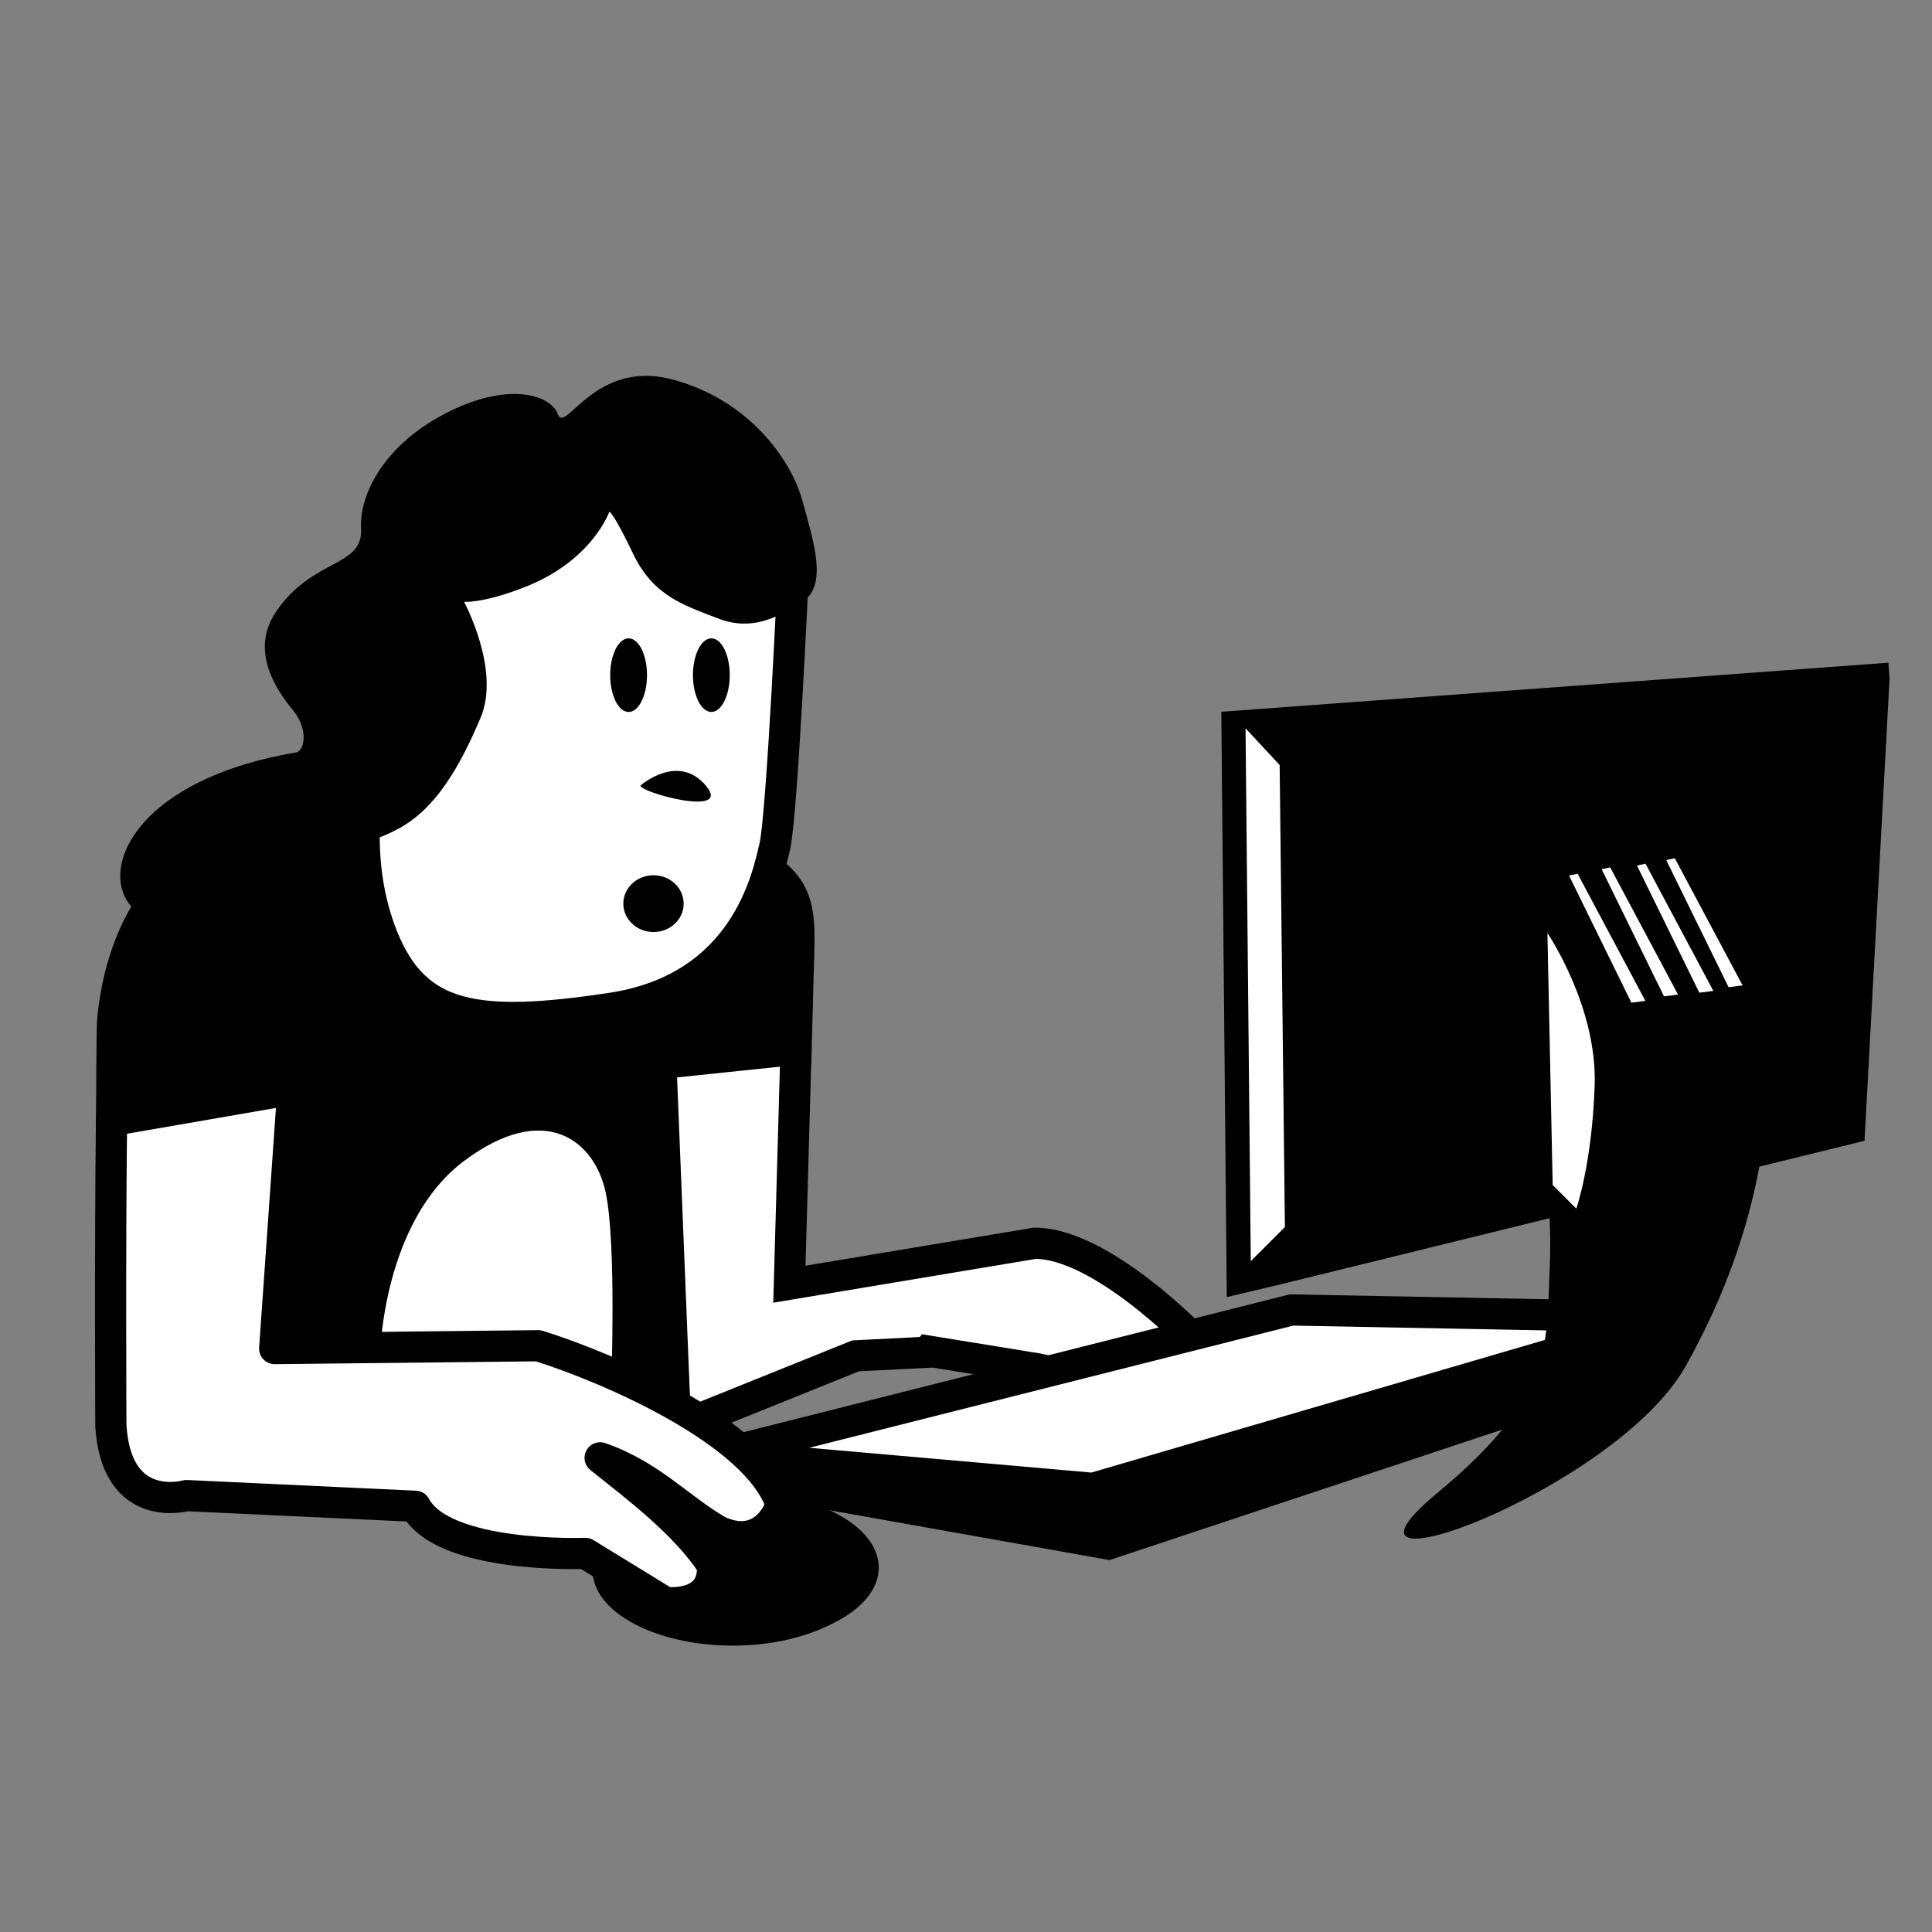 <?xml version="1.0" encoding="UTF-8" standalone="no"?>
<!-- Created with Inkscape (http://www.inkscape.org/) -->
<svg
    xmlns:inkscape="http://www.inkscape.org/namespaces/inkscape"
    xmlns:rdf="http://www.w3.org/1999/02/22-rdf-syntax-ns#"
    xmlns="http://www.w3.org/2000/svg"
    xmlns:sodipodi="http://sodipodi.sourceforge.net/DTD/sodipodi-0.dtd"
    xmlns:cc="http://creativecommons.org/ns#"
    xmlns:xlink="http://www.w3.org/1999/xlink"
    xmlns:dc="http://purl.org/dc/elements/1.1/"
    xmlns:svg="http://www.w3.org/2000/svg"
    xmlns:ns1="http://sozi.baierouge.fr"
    id="svg3336"
    sodipodi:docname="pylactère.svg"
    viewBox="0 0 50 50"
    version="1.1"
    inkscape:version="0.47pre4 r22446"
  >
  <rect x="0" y="0" width="50" height="50" fill="#808080" stroke="none"/>
  <title
      id="title3408"
    >personnage</title
  >
  <sodipodi:namedview
      id="base"
      bordercolor="#666666"
      inkscape:pageshadow="2"
      inkscape:window-y="27"
      pagecolor="#ffffff"
      inkscape:window-height="727"
      inkscape:window-maximized="1"
      inkscape:zoom="5.6"
      inkscape:window-x="0"
      showgrid="false"
      borderopacity="1.0"
      inkscape:current-layer="layer1"
      inkscape:cx="62.617287"
      inkscape:cy="27.006854"
      inkscape:window-width="1280"
      inkscape:pageopacity="0.0"
      inkscape:document-units="px"
  />
  <g
      id="layer1"
      inkscape:label="Calque 1"
      inkscape:groupmode="layer"
      transform="translate(0 -1002.4)"
    >
    <g
        id="g5587"
        transform="matrix(.269 0 0 .269 -29.313 925.25)"
      >
      <path
          id="path3089-0-9-9"
          style="fill-rule:evenodd;fill:#075c63"
          d="m149.28 431.74c0.023 0.352 0.263 0.022 0.263 0.022l-0.263-0.022z"
      />
      <path
          id="path3091-1-6-9"
          sodipodi:nodetypes="ccccccccccccc"
          style="fill-rule:evenodd;stroke:#000000;stroke-width:3;fill:#ffffff"
          d="m185.55 387.76-13.318 0.729 1.715 35.305 2.123-0.416 15.215-6.13 6.918-0.35 0.088-0.109 10.508 1.708 3.897 0.876 11.143-3.7s-8.894-9.26-15.302-9.26l-23.621 3.941c-0 0 0.366-12.842 0.635-22.592z"
      />
      <path
          id="path3093-1-7-8"
          style="fill-rule:evenodd;stroke:#000000;stroke-width:3;fill:#000000"
          d="m137.81 366.3c-2.808 0.31-5.595 1.051-6.48 1.051-1.769 0-3.892 1.787-6.546 4.794s-4.417 7.413-4.948 12.544c-0.122 1.18-0.086 6.437-0.131 9.917l7.728-1.335 9.72-1.686-1.751 24.957 25.635-0.35c0.073 0.343-0.083 0.82-0.153 1.248l2.277-0.197 10.092 7.268 2.824-1.138-2.123 0.416-1.401-34.677 13.004-1.357c0.114-4.148 0.21-7.921 0.263-9.611 0.177-5.661-0.881-6.886-6.896-10.07-6.015-3.184-32.555 3.363-34.502-0.175-0.973-1.769-3.803-1.908-6.611-1.598z"
      />
      <path
          id="path3095-3-2-6"
          style="fill-rule:evenodd;stroke:#000000;stroke-width:3;fill:#ffffff"
          d="m185.28 342.06s-1.062 23.176-1.769 26.183c-0.708 3.007-2.831 13.622-15.745 15.568-12.915 1.946-18.753 1.062-21.937-6.723-3.184-7.784-1.238-15.568-1.238-15.568s-1.415-25.122 8.315-29.368c9.73-4.246 32.198 0.708 32.375 9.907z"
      />
      <path
          id="path3097-3-1-0"
          sodipodi:rx="2.5253813"
          sodipodi:ry="5.0507627"
          style="fill-rule:evenodd;fill:#000000"
          sodipodi:type="arc"
          d="m189.91 310.91c0 2.789-1.131 5.051-2.525 5.051-1.395 0-2.525-2.261-2.525-5.051s1.131-5.051 2.525-5.051c1.395 0 2.525 2.261 2.525 5.051z"
          transform="matrix(.701 0 0 .701 38.09 133.81)"
          sodipodi:cy="310.91022"
          sodipodi:cx="187.3833"
      />
      <path
          id="path3099-8-0-5"
          sodipodi:rx="2.5253813"
          sodipodi:ry="5.0507627"
          style="fill-rule:evenodd;fill:#000000"
          sodipodi:type="arc"
          d="m189.91 310.91c0 2.789-1.131 5.051-2.525 5.051-1.395 0-2.525-2.261-2.525-5.051s1.131-5.051 2.525-5.051c1.395 0 2.525 2.261 2.525 5.051z"
          transform="matrix(.701 0 0 .701 46.051 133.81)"
          sodipodi:cy="310.91022"
          sodipodi:cx="187.3833"
      />
      <path
          id="path3101-2-1-9"
          style="fill-rule:evenodd;fill:#000000"
          d="m170.6 362.37s3.58-3.151 6.265 0-6.489 0.63-6.265 0z"
      />
      <path
          id="path3103-9-3-7"
          sodipodi:nodetypes="cssccc"
          style="fill-rule:evenodd;fill:#ffffff"
          d="m145.55 416.94s0.281-12.604 8.065-18.442c7.784-5.838 12.561-1.946 13.622 3.007 1.062 4.954 0.531 18.753 0.531 18.753l-6.369-3.495-15.849 0.177z"
      />
      <path
          id="path3107-1-7-7"
          sodipodi:nodetypes="csscssssssscscsscc"
          style="fill-rule:evenodd;fill:#000000"
          d="m137.34 359.21c0.885 0 1.415-2.123-0.177-4.069s-4.229-5.731-1.592-9.553c3.538-5.13 8.36-4.186 8.138-7.961-0.177-3.007 1.946-7.784 7.961-10.969 6.015-3.184 10.261-1.946 10.969 0 0.708 1.946 3.538-5.307 10.969-3.361 7.43 1.946 11.499 7.784 12.561 11.676 1.062 3.892 2.477 8.138 0 9.73s-4.954 2.831-8.138 1.592-6.192-2.123-8.138-6.192c-1.946-4.069-2.3-4.069-2.3-4.069s-1.621 4.703-8.138 7.253c-4.069 1.592-5.838 1.415-5.838 1.415s3.538 6.546 1.592 11.146c-1.946 4.6-4.246 8.669-7.784 10.615-3.538 1.946-6.724 2.001-8.315 1.946-19.392 18.817-28.875-4.534-1.769-9.2z"
      />
      <path
          id="path3115-1-7-7"
          style="fill-rule:evenodd;fill:#000000"
          d="m177.85 426.81 1.062 3.538 36.798 6.546 54.312-18.045v-5.307l-92.172 13.268z"
      />
      <path
          id="path3117-5-6-3"
          style="fill-rule:evenodd;stroke:#000000;stroke-width:3;fill:#ffffff"
          d="m177.85 426.81 36.267 3.184 56.258-16.453-37.152-0.708-55.374 13.976z"
      />
      <path
          id="path3126-3-3-8"
          sodipodi:nodetypes="ccccccc"
          style="fill-rule:evenodd;fill:#000000"
          d="m290.65 350.56-64.179 4.721 0.525 56.314 5.342-1.27 56.013-13.77 2.408-44.44-0.109-1.554z"
      />
      <path
          id="path3320-1-9-6"
          style="fill-rule:evenodd;fill:#000000"
          d="m266.21 376.1c-6.369 1.238-10.438 6.9-9.73 12.207 0.488 3.662 1.905 13.778 1.592 20.345-0.354 7.43 0.531 12.384-10.792 21.76-13.067 10.821 17.161-0.177 23.883-12.207 6.723-12.03 7.961-22.114 8.138-30.075 0.177-7.961-3.892-13.622-13.092-12.03z"
          sodipodi:nodetypes="csssssc"
          inkscape:transform-center-y="34.850263"
          inkscape:transform-center-x="-11.111678"
      />
      <g
          id="g4996-1-1"
          style="fill:#000000"
          transform="matrix(.701 0 0 .701 -18.748 -235.56)"
        >
        <path
            id="path4949-13-0-5"
            sodipodi:rx="19.285715"
            sodipodi:ry="10.357142"
            style="enable-background:new;fill:#000000"
            sodipodi:type="arc"
            d="m258.21 540.93c0 5.72-8.634 10.357-19.286 10.357-10.651 0-19.286-4.637-19.286-10.357 0-5.72 8.634-10.357 19.286-10.357 10.651 0 19.286 4.637 19.286 10.357z"
            transform="translate(44.588 419.38)"
            sodipodi:cy="540.93359"
            sodipodi:cx="238.92857"
        />
        <path
            id="path4949-4-3"
            style="fill:#000000"
            d="m278.52 954.24c-5.578 0-10.572 1.28-14.094 3.312-0.577 0.984-0.906 2.039-0.906 3.125 0 5.72 8.63 10.344 19.281 10.344 5.567 0 10.573-1.286 14.094-3.312 0.007-0.013 0.024-0.019 0.031-0.031 0.563-0.973 0.875-2.021 0.875-3.094 0-5.72-8.63-10.344-19.281-10.344z"
        />
      </g
      >
      <path
          id="path3111-5-1-1"
          sodipodi:nodetypes="cccscccccccccccc"
          style="stroke-linejoin:round;fill-rule:evenodd;stroke:#000000;stroke-linecap:round;stroke-width:3;fill:#ffffff"
          d="m137.15 391.59-9.72 1.686-7.728 1.335c-0.151 11.654-0.066 29.357-0.066 29.357 0.531 8.669 7.268 6.721 7.268 6.721l22.023 1.029c2.685 5.065 16.353 4.532 16.353 4.532l7.687 4.715s4.812 0.625 4.545-3.596c-2.656-4.019-7.139-7.371-10.805-10.312 4.897 1.695 7.71 4.97 11.395 7.066 3.184 1.445 5.239-0.329 6.027-2.557-2.316-7.024-16.627-13.186-23.38-15.294l-25.351 0.275 1.751-24.957h-0z"
      />
      <path
          id="path8953-9"
          sodipodi:rx="3.0911009"
          sodipodi:ry="3.6365893"
          style="color:#000000;fill:#000000"
          sodipodi:type="arc"
          d="m125.83 227.95c0 2.008-1.384 3.637-3.091 3.637s-3.091-1.628-3.091-3.637 1.384-3.637 3.091-3.637 3.091 1.628 3.091 3.637z"
          transform="matrix(.939 0 0 .751 56.59 202.55)"
          sodipodi:cy="227.9474"
          sodipodi:cx="122.73489"
      />
      <g
          id="g3186"
          transform="matrix(.692 0 .201 .692 10.749 121.46)"
        >
        <path
            id="path3118"
            style="color:#000000;fill:#ffffff"
            d="m255.32 360.66 3.535 17.678 2.02-0.253-4.293-17.678-1.263 0.253z"
        />
        <path
            id="path3118-3"
            style="color:#000000;fill:#ffffff"
            d="m260.11 359.78 3.535 17.678 2.02-0.253-4.293-17.678-1.263 0.253z"
        />
        <path
            id="path3118-3-3"
            style="color:#000000;fill:#ffffff"
            d="m265.17 359.27 3.535 17.678 2.02-0.253-4.293-17.678-1.263 0.253z"
        />
        <path
            id="path3118-3-3-2"
            style="color:#000000;fill:#ffffff"
            d="m269.46 358.51 3.535 17.678 2.02-0.253-4.293-17.678-1.263 0.253z"
        />
      </g
      >
      <path
          id="path3192"
          style="color:#000000;fill:#ffffff"
          d="m258.35 400.81-0.505-24.244s4.798 7.071 4.546 14.647c-0.253 7.576-1.768 11.869-1.768 11.869l-2.273-2.273z"
      />
      <path
          id="path3194"
          style="color:#000000;fill:#ffffff"
          d="m228.8 356.87 0.505 51.265 3.283-3.283-0.505-44.447-3.283-3.535z"
      />
    </g
    >
  </g
  >
</svg
>
